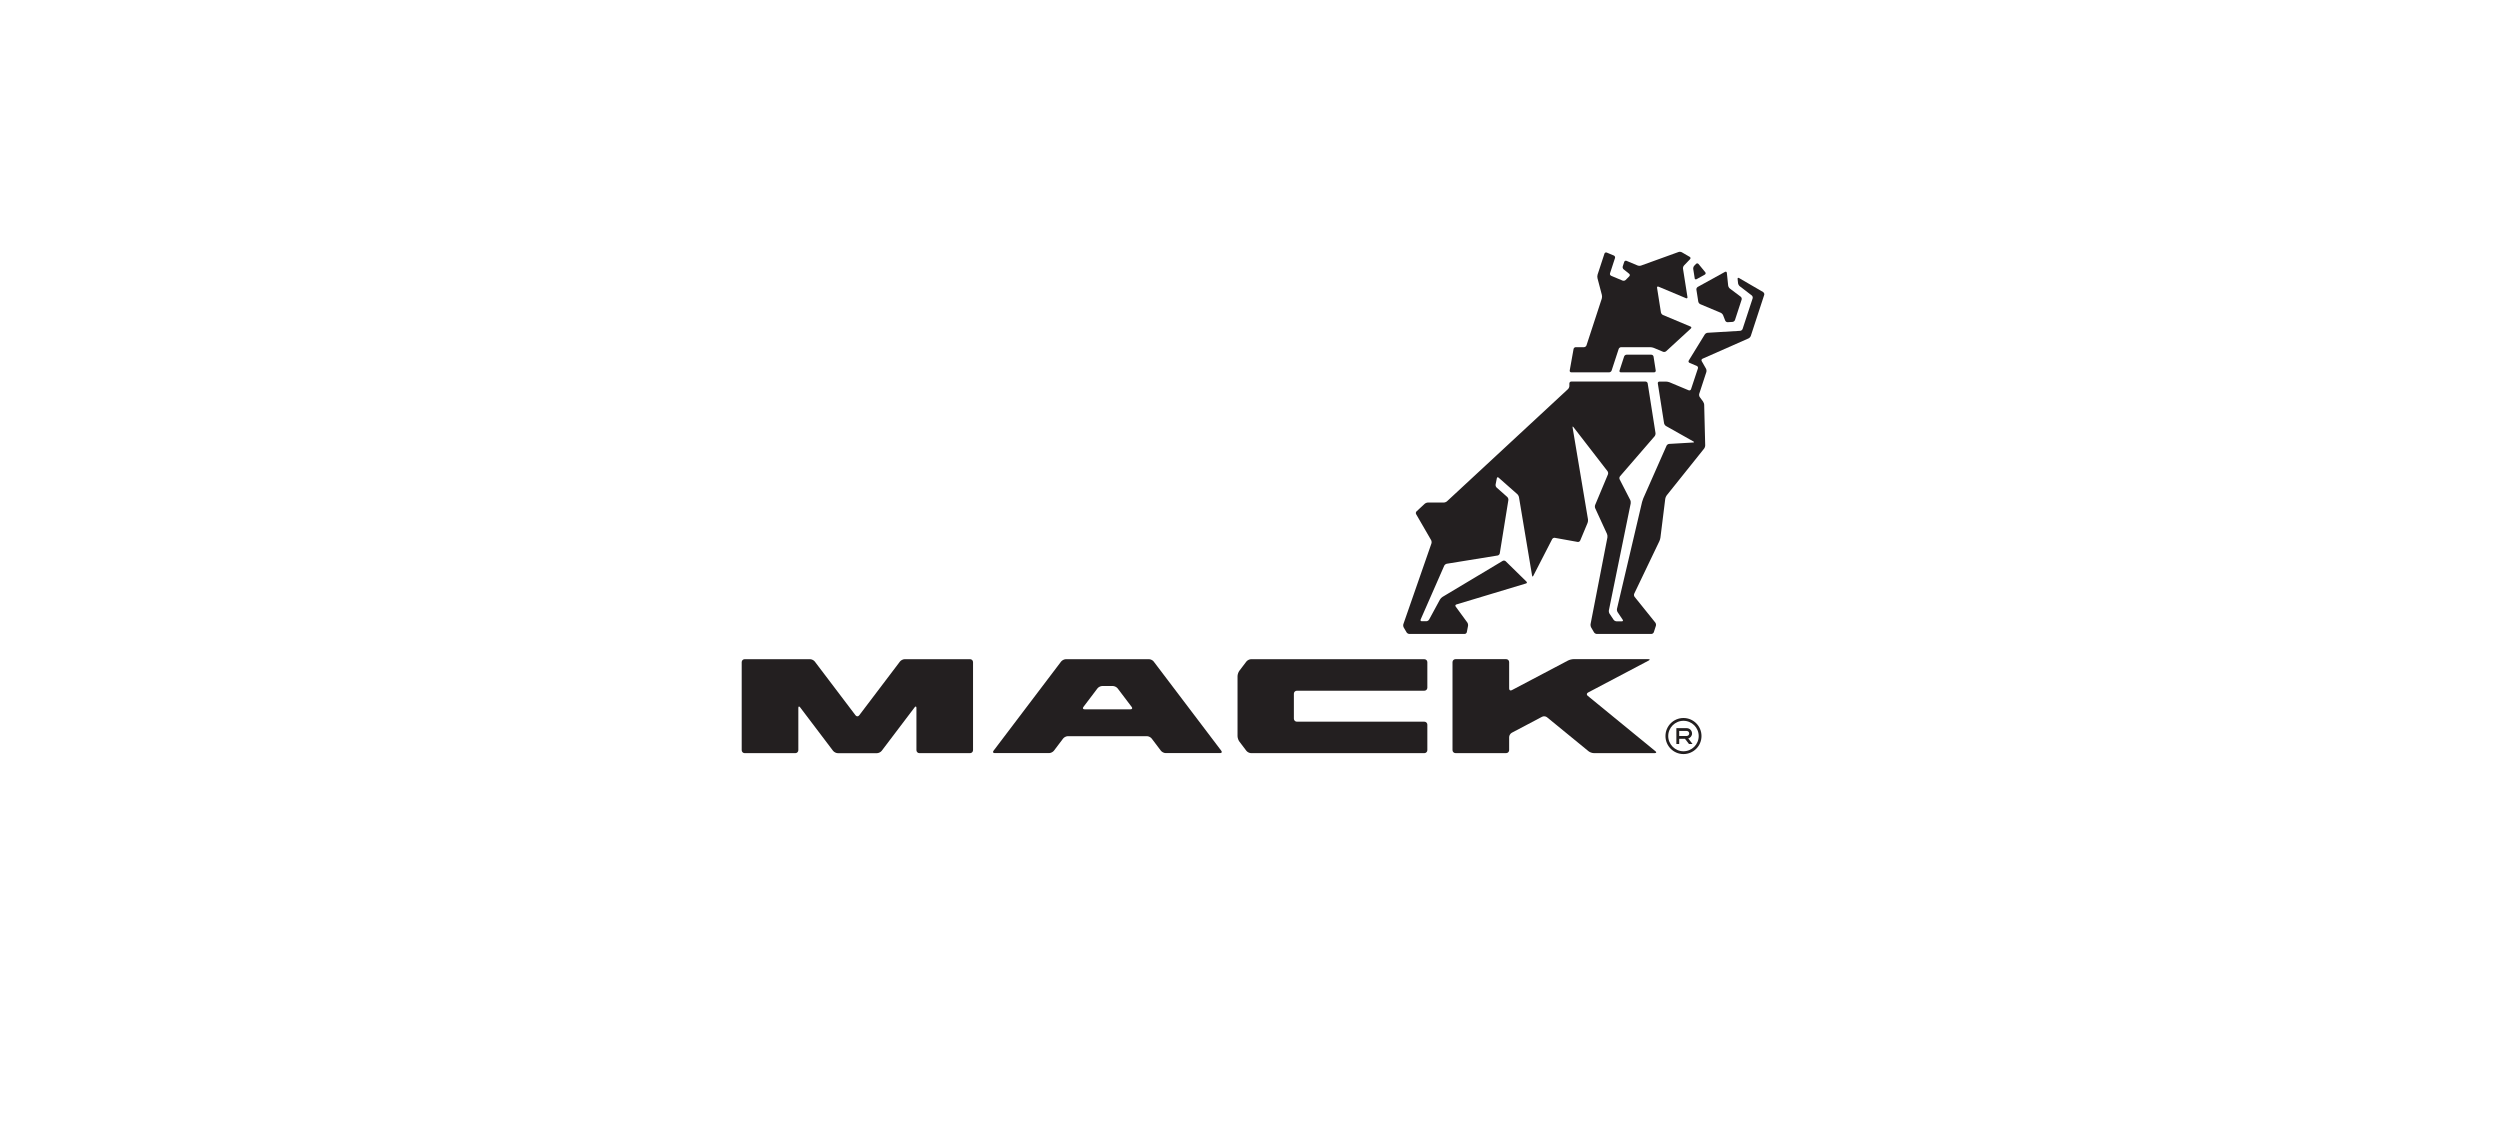 <?xml version="1.0" encoding="UTF-8"?>
<svg id="Layer_2" data-name="Layer 2" xmlns="http://www.w3.org/2000/svg" xmlns:xlink="http://www.w3.org/1999/xlink" viewBox="0 0 768 350">
  <defs>
    <style>
      .cls-1 {
        fill: #fff;
      }

      .cls-2 {
        clip-path: url(#clippath-1);
      }

      .cls-3 {
        clip-path: url(#clippath);
      }

      .cls-4 {
        fill: none;
      }

      .cls-5 {
        fill: #231f20;
      }
    </style>
    <clipPath id="clippath">
      <rect class="cls-4" x="227.84" y="77.37" width="314.16" height="154.27"/>
    </clipPath>
    <clipPath id="clippath-1">
      <rect class="cls-4" x="227.84" y="77.37" width="314.16" height="154.27"/>
    </clipPath>
  </defs>
  <g id="Layer_1-2" data-name="Layer 1">
    <g>
      <rect class="cls-1" width="768" height="350"/>
      <g>
        <path class="cls-5" d="M298.01,202.5h-20.08c-.5,0-1.16,.33-1.46,.72l-12.53,16.54c-.3,.4-.8,.4-1.11,0l-12.53-16.54c-.3-.4-.96-.72-1.46-.72h-20.08c-.5,0-.91,.41-.91,.91v27.05c0,.5,.41,.91,.91,.91h15.58c.5,0,.91-.41,.91-.91v-12.99c0-.49,.24-.58,.55-.18l10.12,13.36c.31,.4,.96,.73,1.47,.73h12.01c.5,0,1.16-.33,1.46-.73l10.12-13.36c.3-.4,.55-.31,.55,.18v12.99c0,.5,.41,.91,.91,.91h15.57c.5,0,.91-.41,.91-.91v-27.05c0-.51-.41-.91-.91-.91h0Z"/>
        <path class="cls-5" d="M347.3,217.9h-14.12c-.5,0-.67-.33-.36-.72l4.33-5.72c.3-.39,.96-.72,1.47-.72h3.24c.5,0,1.16,.33,1.47,.72l4.33,5.72c.31,.39,.14,.72-.36,.72h0Zm7.12-14.68c-.3-.4-.96-.72-1.46-.72h-25.51c-.5,0-1.16,.33-1.47,.72l-20.77,27.41c-.31,.4-.14,.72,.36,.72h16.72c.5,0,1.16-.33,1.47-.73l2.83-3.74c.3-.4,.96-.73,1.47-.73h24.28c.5,0,1.16,.33,1.46,.73l2.83,3.74c.3,.4,.96,.73,1.46,.73h16.73c.5,0,.67-.32,.36-.72l-20.77-27.41h0Z"/>
        <path class="cls-5" d="M437.56,202.5h-53.2c-.51,0-1.17,.33-1.47,.72l-2.17,2.86c-.3,.4-.55,1.14-.55,1.64v18.43c0,.5,.25,1.24,.55,1.64l2.17,2.86c.3,.4,.96,.72,1.47,.72h53.2c.5,0,.92-.41,.92-.91v-7.85c0-.5-.41-.91-.92-.91h-39.17c-.5,0-.91-.41-.91-.92v-7.68c0-.5,.41-.91,.91-.91h39.17c.5,0,.92-.41,.92-.92v-7.85c0-.51-.41-.91-.92-.91h0Z"/>
        <path class="cls-5" d="M487.74,213.76c-.39-.32-.34-.77,.1-1.01l18.64-9.83c.45-.24,.4-.43-.11-.43h-22.96c-.5,0-1.28,.19-1.72,.43l-17.26,9.1c-.45,.24-.82,.01-.82-.49v-8.13c0-.5-.41-.91-.91-.91h-15.57c-.5,0-.92,.41-.92,.91v27.05c0,.5,.42,.91,.92,.91h15.57c.5,0,.91-.41,.91-.91v-4.01c0-.5,.37-1.11,.82-1.34l9.3-4.91c.45-.23,1.13-.17,1.51,.15l12.76,10.44c.39,.32,1.11,.58,1.62,.58h18.73c.5,0,.6-.26,.2-.58l-20.81-17.03h0Z"/>
        <path class="cls-5" d="M515.85,226.09v-1.54h2.31c.42,0,.77,.34,.77,.77s-.35,.77-.77,.77h-2.31Zm3.94-.77c0-.91-.74-1.63-1.63-1.63h-3.18v4.86h.87v-1.6h1.77l1.23,1.6h1.09l-1.3-1.69c.66-.21,1.16-.8,1.16-1.54h0Z"/>
        <g class="cls-3">
          <path class="cls-5" d="M517.16,230.79c-2.58,0-4.68-2.11-4.68-4.68s2.1-4.68,4.68-4.68,4.68,2.1,4.68,4.68-2.1,4.68-4.68,4.68h0Zm0-10.22c-3.05,0-5.53,2.48-5.53,5.54s2.48,5.54,5.53,5.54,5.54-2.48,5.54-5.54-2.48-5.54-5.54-5.54h0Z"/>
          <path class="cls-5" d="M482.68,114.38h11.65c.32,0,.66-.25,.76-.55l2.17-6.63c.1-.3,.44-.55,.76-.55h8.92c.32,0,.82,.1,1.11,.22l2.84,1.19c.29,.13,.72,.05,.96-.17l7.58-6.97c.24-.21,.19-.49-.11-.61l-8.46-3.55c-.29-.12-.57-.48-.62-.8l-1.19-7.55c-.05-.31,.15-.47,.44-.35l8.46,3.55c.29,.12,.49-.03,.44-.35l-1.37-8.71c-.05-.31,.09-.76,.31-.99l1.86-1.94c.22-.23,.18-.55-.1-.71l-2.41-1.4c-.27-.16-.74-.2-1.04-.09l-11.5,4.16c-.3,.11-.79,.1-1.08-.03l-3.39-1.42c-.29-.12-.61,.02-.71,.33l-.45,1.37c-.1,.3,.02,.71,.27,.91l1.7,1.36c.25,.2,.27,.55,.05,.77l-1.13,1.14c-.22,.22-.65,.31-.94,.19l-3.5-1.47c-.3-.13-.46-.47-.36-.77l1.53-4.69c.1-.3-.06-.65-.35-.77l-2.18-.91c-.3-.12-.61,.02-.71,.33l-2.11,6.44c-.1,.3-.11,.8-.03,1.11l1.35,5.15c.08,.31,.07,.81-.03,1.11l-4.7,14.37c-.1,.3-.44,.55-.76,.55h-2.53c-.32,0-.63,.25-.68,.57l-1.18,6.59c-.06,.31,.16,.57,.47,.57h0Z"/>
        </g>
        <path class="cls-5" d="M507.3,108.96h-7.61c-.32,0-.66,.25-.76,.55l-1.41,4.32c-.1,.3,.08,.55,.4,.55h10.23c.32,0,.54-.26,.49-.57l-.67-4.27c-.05-.31-.35-.57-.67-.57h0Z"/>
        <path class="cls-5" d="M520.59,85.47c.05,.31,.32,.45,.6,.29l2.53-1.4c.28-.16,.34-.48,.14-.73l-2.07-2.53c-.2-.24-.55-.26-.77-.03l-.55,.57c-.22,.23-.36,.67-.31,.99l.45,2.84h0Z"/>
        <g class="cls-2">
          <path class="cls-5" d="M521.14,89.02l.57,3.64c.05,.31,.33,.67,.63,.79l6.26,2.63c.29,.12,.63,.47,.74,.76l.64,1.64c.11,.3,.47,.52,.79,.5l1.46-.09c.32-.02,.66-.28,.76-.59l2.04-6.25c.1-.3-.03-.71-.28-.9l-3.34-2.51c-.25-.19-.49-.61-.52-.92l-.4-3.9c-.03-.32-.29-.45-.57-.3l-8.37,4.62c-.28,.15-.47,.53-.42,.85h0Z"/>
          <path class="cls-5" d="M541.65,89.73l-7.42-4.32c-.28-.16-.47-.03-.44,.28l.14,1.31c.03,.31,.27,.74,.52,.93l3.68,2.82c.25,.19,.38,.6,.28,.9l-3.08,9.4c-.1,.3-.44,.57-.75,.58l-10,.6c-.32,.02-.71,.26-.88,.53l-4.91,7.99c-.17,.27-.06,.6,.23,.72l2.23,.94c.3,.13,.45,.47,.35,.77l-2.12,6.39c-.1,.3-.42,.45-.72,.33l-5.87-2.46c-.29-.12-.79-.22-1.11-.22h-2.01c-.32,0-.54,.26-.49,.57l1.92,12.22c.05,.31,.31,.7,.59,.86l8.43,4.75c.28,.16,.24,.3-.08,.32l-7.37,.43c-.32,.02-.69,.27-.81,.56l-7.14,16.16c-.13,.29-.29,.78-.37,1.09l-7.71,32.83c-.07,.31,.01,.78,.19,1.04l1.57,2.34c.18,.27,.06,.48-.25,.48h-1.65c-.32,0-.72-.22-.9-.48l-1.24-1.85c-.18-.27-.27-.74-.21-1.05l6.7-32.83c.06-.31,0-.8-.15-1.08l-3.24-6.31c-.15-.28-.1-.71,.11-.96l10.61-12.27c.21-.24,.34-.69,.29-1.01l-2.4-15.25c-.05-.31-.35-.57-.67-.57h-22.81c-.32,0-.58,.26-.58,.58v.77c0,.32-.19,.75-.42,.97l-37.17,34.46c-.23,.22-.68,.39-1,.39h-4.86c-.32,0-.77,.18-1,.39l-2.49,2.31c-.24,.22-.3,.62-.13,.89l4.59,7.94c.16,.27,.21,.75,.1,1.05l-8.61,24.75c-.11,.3-.06,.77,.1,1.05l.87,1.49c.16,.28,.55,.5,.87,.5h16.96c.32,0,.63-.25,.69-.57l.37-1.92c.06-.31-.04-.78-.23-1.04l-3.57-4.89c-.19-.26-.09-.54,.21-.64l21.4-6.45c.31-.09,.37-.35,.14-.57l-6.39-6.26c-.23-.22-.64-.27-.91-.11l-18.51,11.08c-.27,.16-.62,.53-.77,.81l-3.33,6.14c-.15,.28-.53,.51-.85,.51h-1.4c-.32,0-.47-.23-.35-.53l7.24-16.51c.13-.29,.49-.57,.8-.62l15.61-2.53c.31-.05,.61-.35,.66-.66l2.64-16.36c.05-.31-.1-.74-.34-.96l-3.26-2.89c-.24-.21-.38-.64-.32-.95l.38-1.92c.06-.31,.31-.39,.54-.18l5.73,5.06c.24,.21,.48,.64,.53,.96l4.03,24.1c.05,.31,.22,.34,.36,.06l5.8-11.28c.14-.28,.52-.47,.83-.41l7,1.26c.31,.06,.67-.14,.79-.43l2.26-5.4c.13-.29,.18-.79,.13-1.1l-4.73-28.24c-.05-.31,.06-.36,.26-.11l10.47,13.55c.2,.25,.25,.7,.13,.99l-3.92,9.36c-.13,.29-.12,.77,.02,1.06l3.61,7.85c.13,.29,.19,.78,.13,1.09l-5.17,26.59c-.06,.31,.02,.79,.18,1.07l.87,1.49c.16,.28,.55,.5,.87,.5h16.75c.32,0,.66-.25,.76-.55l.63-1.95c.1-.3,.02-.75-.18-1l-6.36-7.91c-.2-.25-.25-.69-.11-.97l7.73-16.14c.14-.29,.28-.78,.32-1.1l1.48-11.91c.04-.31,.23-.78,.43-1.03l11.49-14.36c.2-.25,.36-.71,.35-1.03l-.31-12.41c0-.32-.17-.79-.36-1.05l-1-1.36c-.19-.26-.26-.72-.16-1.02l2.18-6.67c.1-.3,.05-.78-.11-1.05l-1.31-2.3c-.16-.28-.05-.61,.24-.74l14.13-6.24c.29-.13,.61-.48,.71-.78l4.12-12.59c.1-.3-.05-.68-.32-.84h0Z"/>
        </g>
      </g>
    </g>
  </g>
</svg>